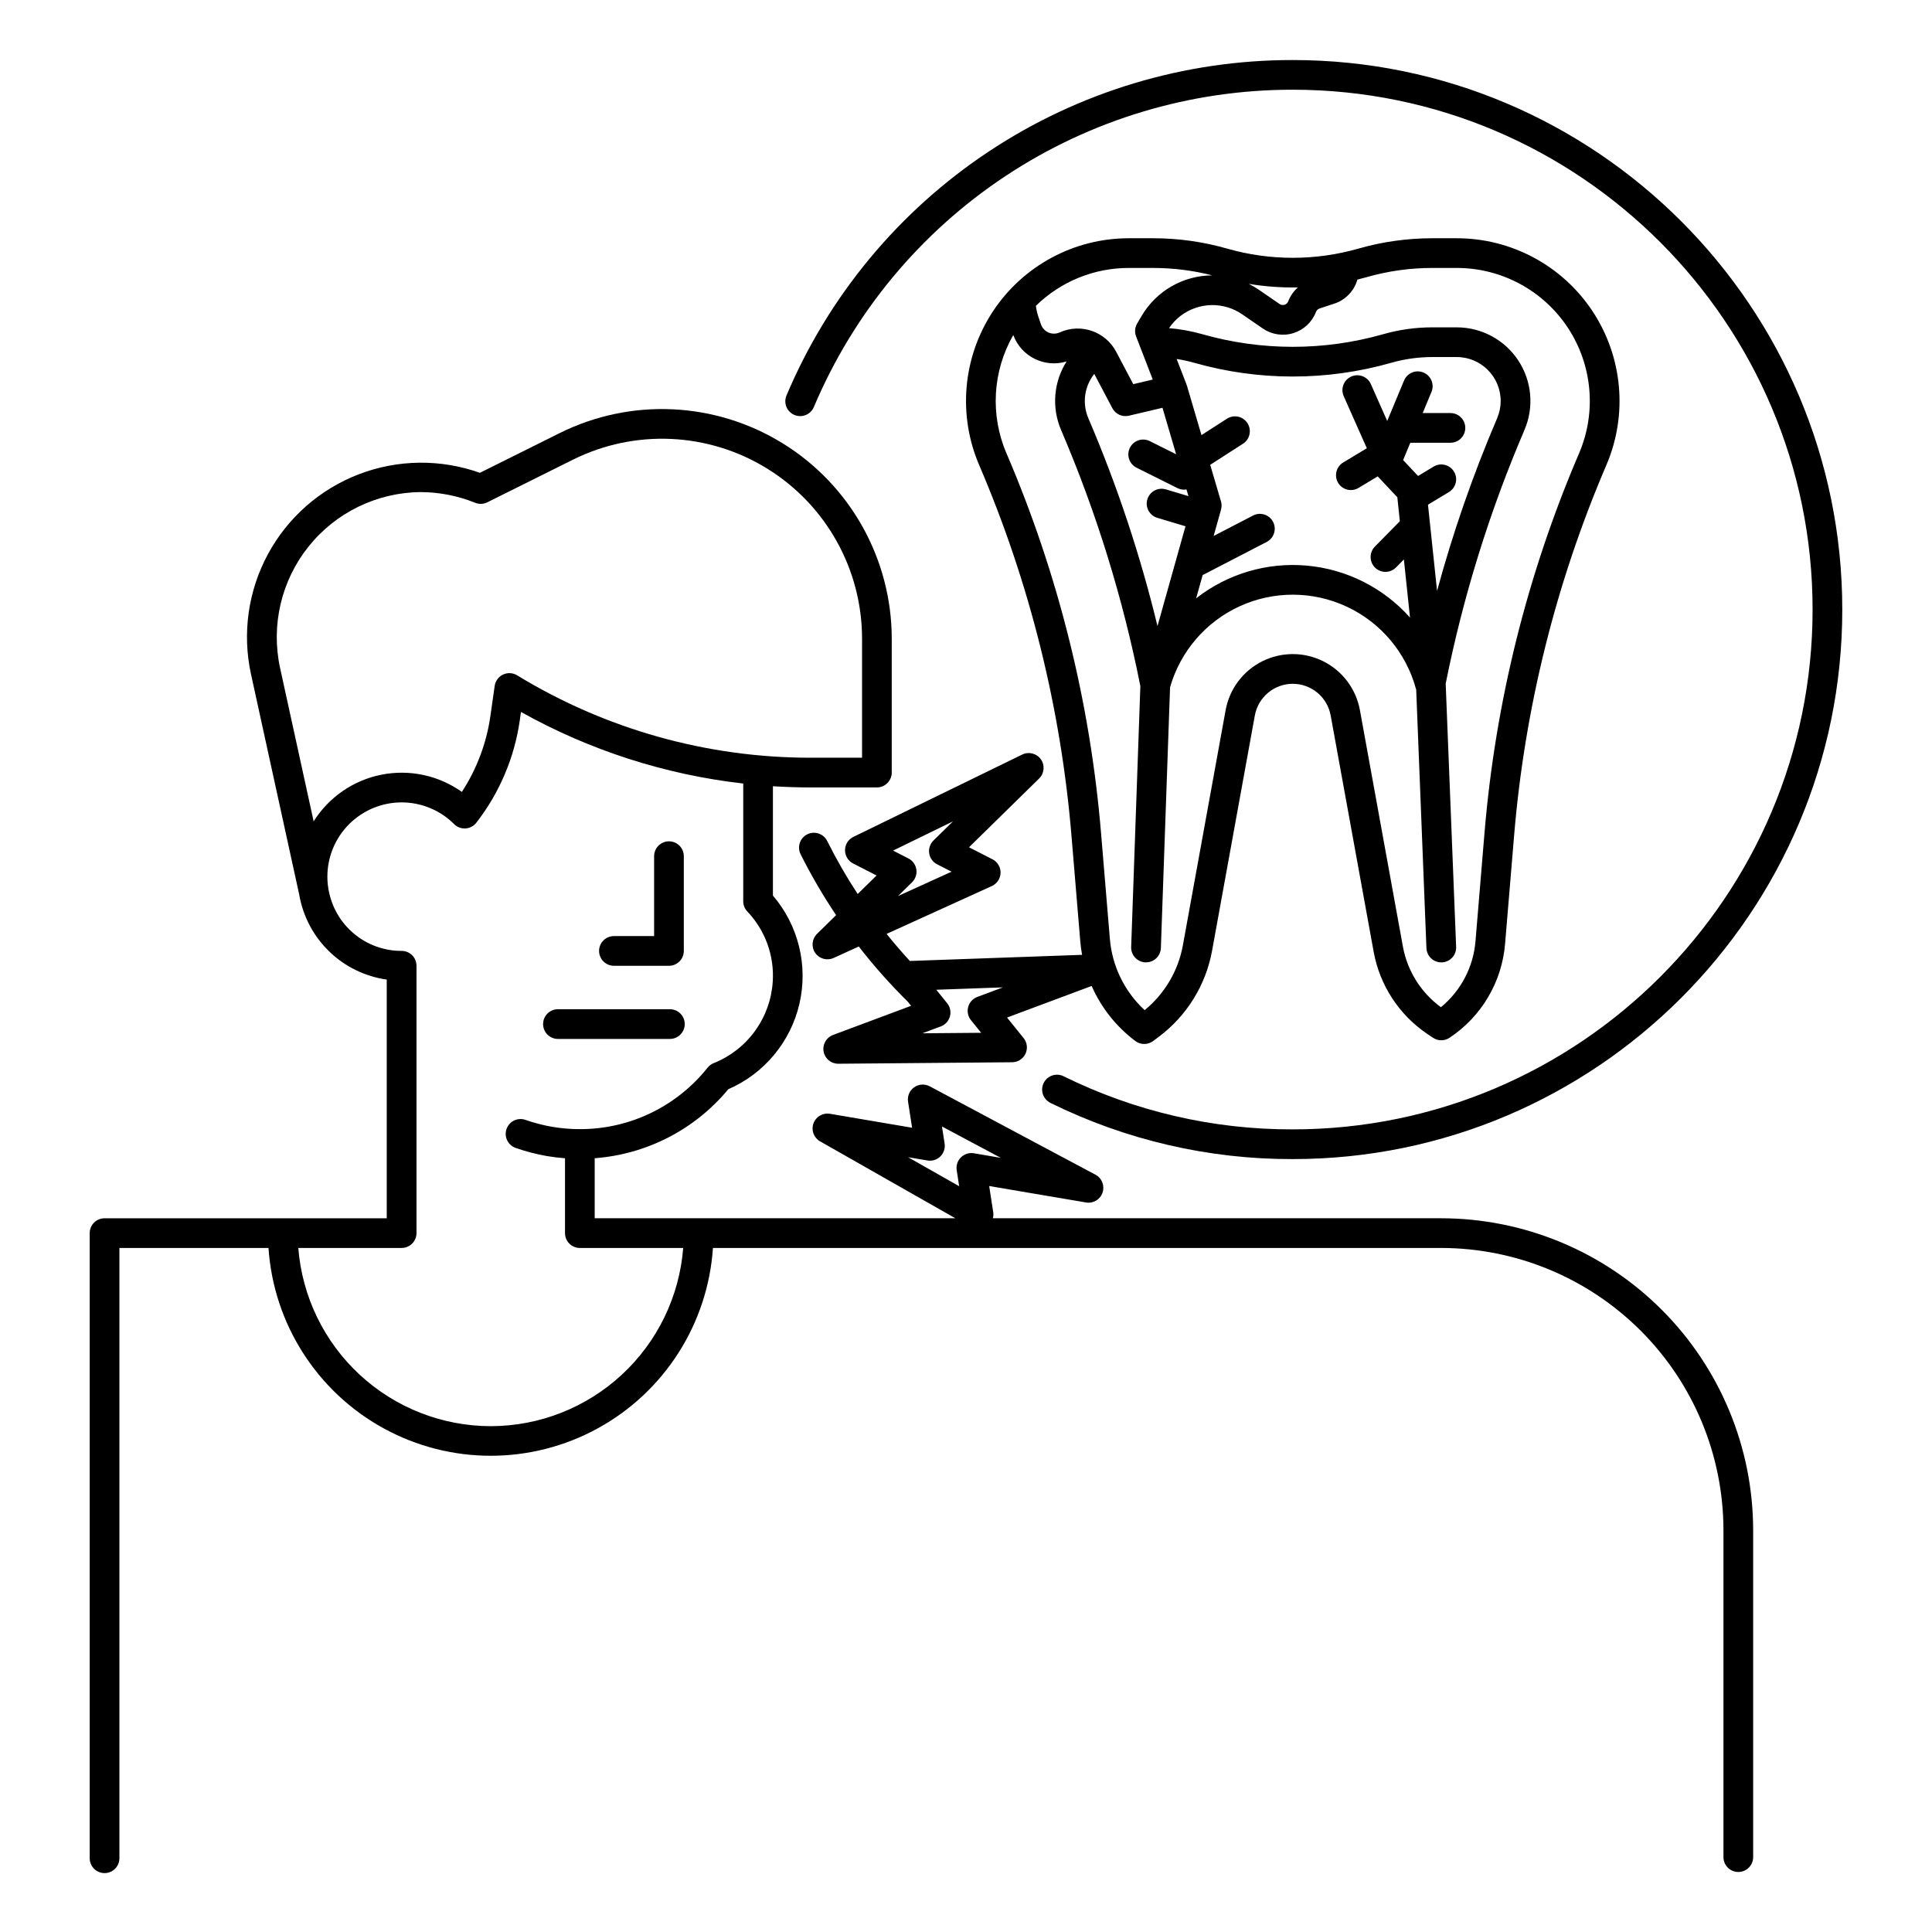 <?xml version="1.0" encoding="UTF-8"?>
<!-- Uploaded to: ICON Repo, www.svgrepo.com, Generator: ICON Repo Mixer Tools -->
<svg fill="#000000" width="800px" height="800px" version="1.1" viewBox="144 144 512 512" xmlns="http://www.w3.org/2000/svg">
 <g>
  <path d="m354.52 253.96c0.961 0.406 2.043 0.414 3.012 0.023 0.969-0.395 1.742-1.152 2.148-2.113 10.531-24.953 28.188-46.242 50.766-61.203 22.578-14.957 49.066-22.922 76.148-22.891 75.965 0 137.76 61.797 137.76 137.76s-61.797 137.76-137.76 137.76c-21.07 0.062-41.867-4.762-60.758-14.09-1.949-0.949-4.297-0.145-5.254 1.801-0.957 1.941-0.16 4.293 1.777 5.262 19.973 9.863 41.961 14.965 64.234 14.902 80.301 0 145.63-65.332 145.63-145.63 0-80.301-65.332-145.63-145.63-145.63-28.629-0.031-56.629 8.387-80.496 24.199s-42.535 38.316-53.668 64.695c-0.406 0.961-0.414 2.043-0.023 3.012s1.152 1.738 2.113 2.148z"/>
  <path d="m444.87 419.88c1.402 1.051 3.324 1.051 4.727 0l1.496-1.121c7.43-5.559 12.477-13.727 14.129-22.859l11.324-62.293c0.883-4.859 5.113-8.391 10.047-8.391 4.938 0 9.168 3.531 10.047 8.391l11.406 62.695c1.637 8.891 6.793 16.738 14.301 21.77l1.426 0.949c1.324 0.883 3.047 0.883 4.367 0 8.48-5.621 13.91-14.82 14.727-24.961l2.383-28.594c2.812-33.84 11.07-67.008 24.453-98.215 5.711-13.324 4.344-28.629-3.637-40.73s-21.508-19.383-36.004-19.383h-6.488c-6.621 0-13.207 0.922-19.57 2.742-11.379 3.254-23.441 3.254-34.816 0-6.363-1.82-12.953-2.742-19.57-2.742h-6.488c-14.496 0-28.023 7.285-36.004 19.387-7.981 12.102-9.348 27.402-3.637 40.727 13.387 31.207 21.648 64.371 24.461 98.215l2.336 28.027c0.098 1.195 0.266 2.379 0.477 3.547l-45.641 1.625c-2.133-2.324-4.199-4.711-6.168-7.176l27.898-12.684c1.371-0.625 2.269-1.98 2.305-3.492 0.035-1.508-0.797-2.906-2.141-3.594l-6.219-3.184 18.582-18.227c1.379-1.352 1.574-3.5 0.461-5.078-1.113-1.578-3.207-2.113-4.941-1.27l-44.75 21.824c-1.34 0.652-2.195 2.008-2.211 3.5-0.012 1.488 0.816 2.859 2.141 3.539l6.219 3.188-5.004 4.906c-2.969-4.519-5.664-9.211-8.078-14.047-0.973-1.945-3.336-2.734-5.281-1.766-1.945 0.969-2.734 3.332-1.766 5.277 2.789 5.578 5.934 10.969 9.41 16.141l-5.059 4.957h0.004c-1.367 1.336-1.578 3.461-0.496 5.039 1.082 1.578 3.141 2.148 4.879 1.355l6.68-3.039v0.004c3.984 5.141 8.309 10.008 12.945 14.574l0.918 1.137-20.695 7.727c-1.781 0.668-2.832 2.516-2.496 4.391 0.34 1.871 1.969 3.234 3.875 3.234h0.035l46.066-0.395c1.512-0.012 2.879-0.887 3.527-2.254 0.645-1.363 0.449-2.981-0.5-4.152l-4.387-5.438 22.422-8.371c2.543 5.773 6.531 10.797 11.574 14.586zm-48.324-58.207-5.164 5.062c-0.902 0.887-1.324 2.152-1.137 3.402 0.191 1.25 0.973 2.336 2.098 2.91l3.828 1.961-14.184 6.449 3.723-3.648-0.004 0.004c0.902-0.887 1.328-2.152 1.137-3.402s-0.969-2.336-2.098-2.91l-4.07-2.086zm4.769 52.684 2.703 3.344-15.582 0.133 4.883-1.824v0.004c1.184-0.445 2.086-1.43 2.418-2.648 0.336-1.223 0.062-2.527-0.734-3.512l-2.875-3.559 17.648-0.629-6.777 2.531h0.004c-1.188 0.441-2.086 1.43-2.422 2.648-0.332 1.219-0.059 2.527 0.734 3.512zm86.641-194.19h0.004c-1.141 1-2.016 2.262-2.559 3.676-0.164 0.438-0.523 0.777-0.969 0.918-0.449 0.141-0.934 0.07-1.324-0.191l-5.461-3.754c-0.867-0.598-1.777-1.129-2.723-1.594 4.309 0.715 8.672 1.031 13.035 0.945zm-38.34-5.156c5.277 0 10.535 0.66 15.652 1.965-7.699 0.031-14.812 4.109-18.723 10.742l-1.191 2.027c-0.609 1.035-0.711 2.289-0.277 3.41l4.418 11.434-5.168 1.219-4.535-8.598v0.004c-2.852-5.394-9.41-7.637-14.965-5.117-0.941 0.426-2.019 0.434-2.969 0.02-0.945-0.41-1.676-1.207-2.004-2.188l-0.688-2.031c-0.312-0.926-0.527-1.879-0.648-2.848 6.574-6.441 15.406-10.047 24.609-10.039zm75.223 85.59-2.41-22.855 5.559-3.344-0.004-0.008c1.863-1.121 2.465-3.539 1.344-5.402-1.125-1.863-3.543-2.461-5.406-1.34l-4.121 2.484-3.961-4.215 1.906-4.582h10.629l0.004-0.004c2.172 0 3.934-1.762 3.934-3.934 0-2.176-1.762-3.938-3.934-3.938h-7.352l2.328-5.594c0.836-2.004-0.113-4.309-2.121-5.144-2.008-0.836-4.312 0.113-5.148 2.121l-4.461 10.715-4.336-9.773c-0.879-1.988-3.207-2.883-5.195-2-1.984 0.883-2.879 3.207-2 5.195l6.129 13.805-6.227 3.754c-0.906 0.535-1.559 1.406-1.816 2.426-0.258 1.02-0.098 2.098 0.441 3 0.543 0.898 1.426 1.543 2.445 1.793 1.023 0.246 2.102 0.074 2.996-0.477l5.043-3.039 5.203 5.535 0.668 6.348-6.551 6.66c-0.762 0.738-1.195 1.75-1.199 2.812-0.004 1.059 0.418 2.078 1.176 2.82 0.754 0.742 1.781 1.152 2.84 1.129 1.059-0.02 2.066-0.469 2.793-1.242l2.008-2.043 1.625 15.402c-7.027-7.898-16.801-12.82-27.332-13.77-10.527-0.949-21.023 2.152-29.348 8.668l1.734-6.18c0.082-0.035 0.168-0.066 0.25-0.109l16.828-8.715-0.004-0.004c1.859-1.031 2.562-3.359 1.582-5.25-0.98-1.891-3.285-2.66-5.203-1.734l-10.547 5.465 1.961-6.988h-0.004c0.199-0.711 0.195-1.465-0.012-2.172l-2.856-9.695 8.66-5.574c0.891-0.559 1.52-1.449 1.746-2.477 0.23-1.027 0.039-2.102-0.531-2.984-0.566-0.883-1.465-1.504-2.496-1.723-1.027-0.215-2.102-0.012-2.977 0.566l-6.715 4.32-3.832-13.035c-0.016-0.055-0.047-0.105-0.066-0.16-0.02-0.055-0.02-0.098-0.039-0.148l-2.641-6.836h-0.004c1.59 0.246 3.164 0.59 4.715 1.027 17.035 4.84 35.078 4.84 52.113 0 3.551-1.02 7.227-1.535 10.922-1.535h6.484c6.426 0.008 11.633 5.215 11.641 11.641 0 1.574-0.32 3.133-0.941 4.582-6.359 14.863-11.68 30.148-15.918 45.75zm-90.848-57.512 4.793 9.082c0.836 1.586 2.637 2.406 4.383 1.996l8.902-2.098 3.621 12.312-6.93-3.457c-0.934-0.484-2.023-0.57-3.027-0.246-1 0.328-1.828 1.043-2.297 1.984-0.473 0.941-0.543 2.035-0.203 3.031 0.34 0.996 1.062 1.812 2.012 2.273l10.793 5.387c0.547 0.273 1.148 0.414 1.754 0.414 0.215 0 0.43-0.02 0.641-0.059l0.52 1.77-6.023-1.801v0.004c-2.074-0.605-4.25 0.582-4.867 2.652-0.621 2.07 0.547 4.254 2.613 4.891l7.492 2.238-7.422 26.461h0.004c-4.562-18.836-10.691-37.262-18.32-55.082-1.68-3.906-1.078-8.422 1.562-11.754zm-23.27 21.059h0.004c-4.359-10.156-3.691-21.773 1.805-31.363 2.109 5.715 8.309 8.785 14.129 7-3.453 5.441-4 12.234-1.465 18.16 9.355 21.832 16.398 44.582 21.012 67.883l-2.434 69.133c-0.039 1.043 0.34 2.059 1.051 2.824 0.715 0.762 1.699 1.215 2.742 1.25h0.141c2.121 0 3.863-1.68 3.938-3.797l2.434-69.09c2.719-9.539 9.488-17.402 18.516-21.512 9.031-4.109 19.406-4.047 28.387 0.172 8.977 4.215 15.652 12.164 18.258 21.734 0.02 0.062 0.047 0.121 0.066 0.184l2.715 68.531c0.082 2.113 1.82 3.781 3.934 3.781h0.16c1.043-0.043 2.027-0.496 2.738-1.262 0.707-0.77 1.082-1.789 1.039-2.832l-2.769-69.773c4.613-23.07 11.609-45.598 20.875-67.223 2.586-6.027 1.969-12.953-1.645-18.43-3.613-5.477-9.734-8.77-16.293-8.766h-6.484c-4.426-0.004-8.832 0.613-13.09 1.836-15.617 4.434-32.164 4.434-47.781 0-2.906-0.828-5.887-1.371-8.898-1.629 3.434-5.082 9.793-7.309 15.645-5.477 1.332 0.41 2.59 1.02 3.734 1.812l5.465 3.762c2.379 1.629 5.371 2.078 8.121 1.219 2.75-0.859 4.957-2.934 5.984-5.625 0.164-0.422 0.508-0.75 0.934-0.898l3.945-1.301 0.004 0.004c2.953-0.984 5.234-3.363 6.086-6.359 0.816-0.203 1.629-0.418 2.438-0.648h0.004c5.66-1.621 11.52-2.441 17.41-2.438h6.488c11.848 0 22.906 5.953 29.43 15.844 6.519 9.895 7.637 22.402 2.969 33.293-13.719 31.988-22.184 65.98-25.062 100.66l-2.379 28.598c-0.555 6.84-3.859 13.16-9.164 17.516-5.281-3.863-8.883-9.598-10.07-16.031l-11.398-62.699c-1.02-5.602-4.613-10.395-9.703-12.941-5.094-2.547-11.086-2.547-16.18 0-5.09 2.547-8.684 7.34-9.703 12.941l-11.324 62.297c-1.223 6.762-4.816 12.863-10.137 17.211-5.32-4.914-8.609-11.645-9.215-18.859l-2.336-28.027c-2.879-34.688-11.344-68.68-25.062-100.67z"/>
  <path d="m306.7 399.94h14.582c1.043 0 2.047-0.414 2.785-1.152 0.738-0.738 1.152-1.742 1.152-2.785v-25.109c0-2.172-1.762-3.934-3.938-3.934-2.172 0-3.934 1.762-3.934 3.934v21.172l-10.648 0.004c-2.176 0-3.938 1.762-3.938 3.934 0 2.176 1.762 3.938 3.938 3.938z"/>
  <path d="m291.86 419.33h29.668c2.172 0 3.934-1.766 3.934-3.938 0-2.176-1.762-3.938-3.934-3.938h-29.668c-2.172 0-3.934 1.762-3.934 3.938 0 2.172 1.762 3.938 3.934 3.938z"/>
  <path d="m525.95 466.85h-118.83c0.145-0.531 0.176-1.09 0.09-1.637l-1.066-6.902 25.66 4.356v0.004c1.902 0.32 3.758-0.781 4.383-2.609s-0.168-3.836-1.871-4.746l-43.93-23.43c-1.316-0.699-2.918-0.598-4.133 0.266-1.215 0.863-1.84 2.336-1.609 3.809l1.07 6.902-21.777-3.699-0.004 0.004c-1.883-0.32-3.727 0.758-4.367 2.559-0.641 1.797 0.102 3.801 1.762 4.742l35.848 20.383h-95.578v-15.91c13.801-1.027 26.586-7.629 35.41-18.285 9.527-4.141 16.523-12.555 18.855-22.676 2.332-10.121-0.277-20.75-7.031-28.641v-28.977c3.297 0.207 6.602 0.312 9.918 0.316h17.633c1.043 0 2.043-0.418 2.781-1.156 0.738-0.738 1.156-1.738 1.156-2.781v-35.465c-0.008-21.078-10.914-40.66-28.84-51.754-17.922-11.098-40.312-12.133-59.184-2.738l-21.129 10.52v-0.004c-10.398-3.707-21.777-3.57-32.082 0.387-10.305 3.957-18.852 11.473-24.09 21.188-5.242 9.711-6.832 20.98-4.484 31.766l12.781 58.414c0.977 5.731 3.75 11.004 7.922 15.059 4.172 4.051 9.52 6.672 15.277 7.484v63.254h-74.781c-2.176 0-3.938 1.762-3.938 3.938v165.66c0 2.176 1.762 3.938 3.938 3.938 2.172 0 3.934-1.762 3.934-3.938v-161.73h39.508c1.352 20.102 12.859 38.129 30.531 47.809 17.668 9.68 39.055 9.68 56.723 0s29.18-27.707 30.531-47.809h193.01c19.828 0.023 38.836 7.91 52.859 21.93 14.02 14.02 21.906 33.027 21.926 52.855v86.652c0 2.172 1.762 3.934 3.938 3.934 2.172 0 3.934-1.762 3.934-3.934v-86.652c-0.023-21.914-8.742-42.922-24.238-58.418-15.492-15.496-36.504-24.211-58.418-24.238zm-136.17-15.309c1.246 0.211 2.519-0.191 3.422-1.078 0.902-0.887 1.32-2.156 1.129-3.406l-0.699-4.527 15.582 8.312-7.129-1.211h-0.004c-1.246-0.211-2.519 0.191-3.422 1.078-0.902 0.891-1.32 2.156-1.125 3.406l0.656 4.25-13.547-7.691zm-171.57-130.58c-2.438-11.301 0.34-23.098 7.562-32.125 7.223-9.027 18.125-14.324 29.688-14.426 4.957 0.012 9.867 0.973 14.465 2.836 1.043 0.418 2.215 0.371 3.219-0.129l22.672-11.289c16.43-8.184 35.926-7.285 51.535 2.379 15.609 9.664 25.105 26.715 25.102 45.07v31.527h-13.695c-27.422 0-54.312-7.555-77.719-21.84-1.129-0.688-2.531-0.762-3.727-0.199-1.199 0.566-2.031 1.695-2.219 3.008l-1.133 7.977c-1.023 7.176-3.606 14.039-7.562 20.113-6.18-4.391-13.891-6.039-21.324-4.562-7.43 1.477-13.926 5.949-17.957 12.367zm55.844 200.99c-12.883-0.016-25.285-4.887-34.738-13.641s-15.262-20.75-16.266-33.59h27.387c1.043 0 2.047-0.418 2.785-1.156 0.738-0.738 1.152-1.738 1.152-2.781v-70.848c0-1.043-0.414-2.047-1.152-2.785-0.738-0.738-1.742-1.152-2.785-1.152-4.617 0.016-9.09-1.602-12.633-4.562s-5.926-7.078-6.731-11.625c-0.012-0.09-0.027-0.18-0.047-0.27v0.004c-0.184-1.066-0.273-2.144-0.27-3.223 0-5.219 2.074-10.223 5.762-13.914 3.691-3.691 8.695-5.766 13.914-5.766 5.215 0 10.223 2.07 13.914 5.758 0.797 0.797 1.898 1.211 3.023 1.141 1.125-0.07 2.168-0.621 2.859-1.508 6.141-7.902 10.117-17.27 11.527-27.176l0.309-2.18h0.004c18.18 10.164 38.199 16.613 58.895 18.969v31.199c0 1.004 0.387 1.969 1.074 2.699 4.758 4.992 7.207 11.754 6.746 18.633-0.301 4.707-1.934 9.227-4.703 13.043s-6.562 6.769-10.941 8.52c-0.637 0.25-1.199 0.664-1.625 1.203-8.199 10.32-20.668 16.32-33.844 16.289-2.488 0.004-4.969-0.207-7.418-0.629-2.387-0.418-4.734-1.031-7.019-1.832-2.047-0.703-4.277 0.375-4.992 2.414-0.719 2.039 0.344 4.277 2.379 5.012 2.695 0.945 5.465 1.668 8.281 2.164 1.59 0.273 3.207 0.465 4.832 0.59v19.836c0 1.047 0.414 2.047 1.152 2.785 0.738 0.738 1.738 1.152 2.785 1.152h27.387-0.004c-1.004 12.844-6.812 24.836-16.266 33.586-9.449 8.754-21.852 13.625-34.734 13.641z"/>
 </g>
</svg>